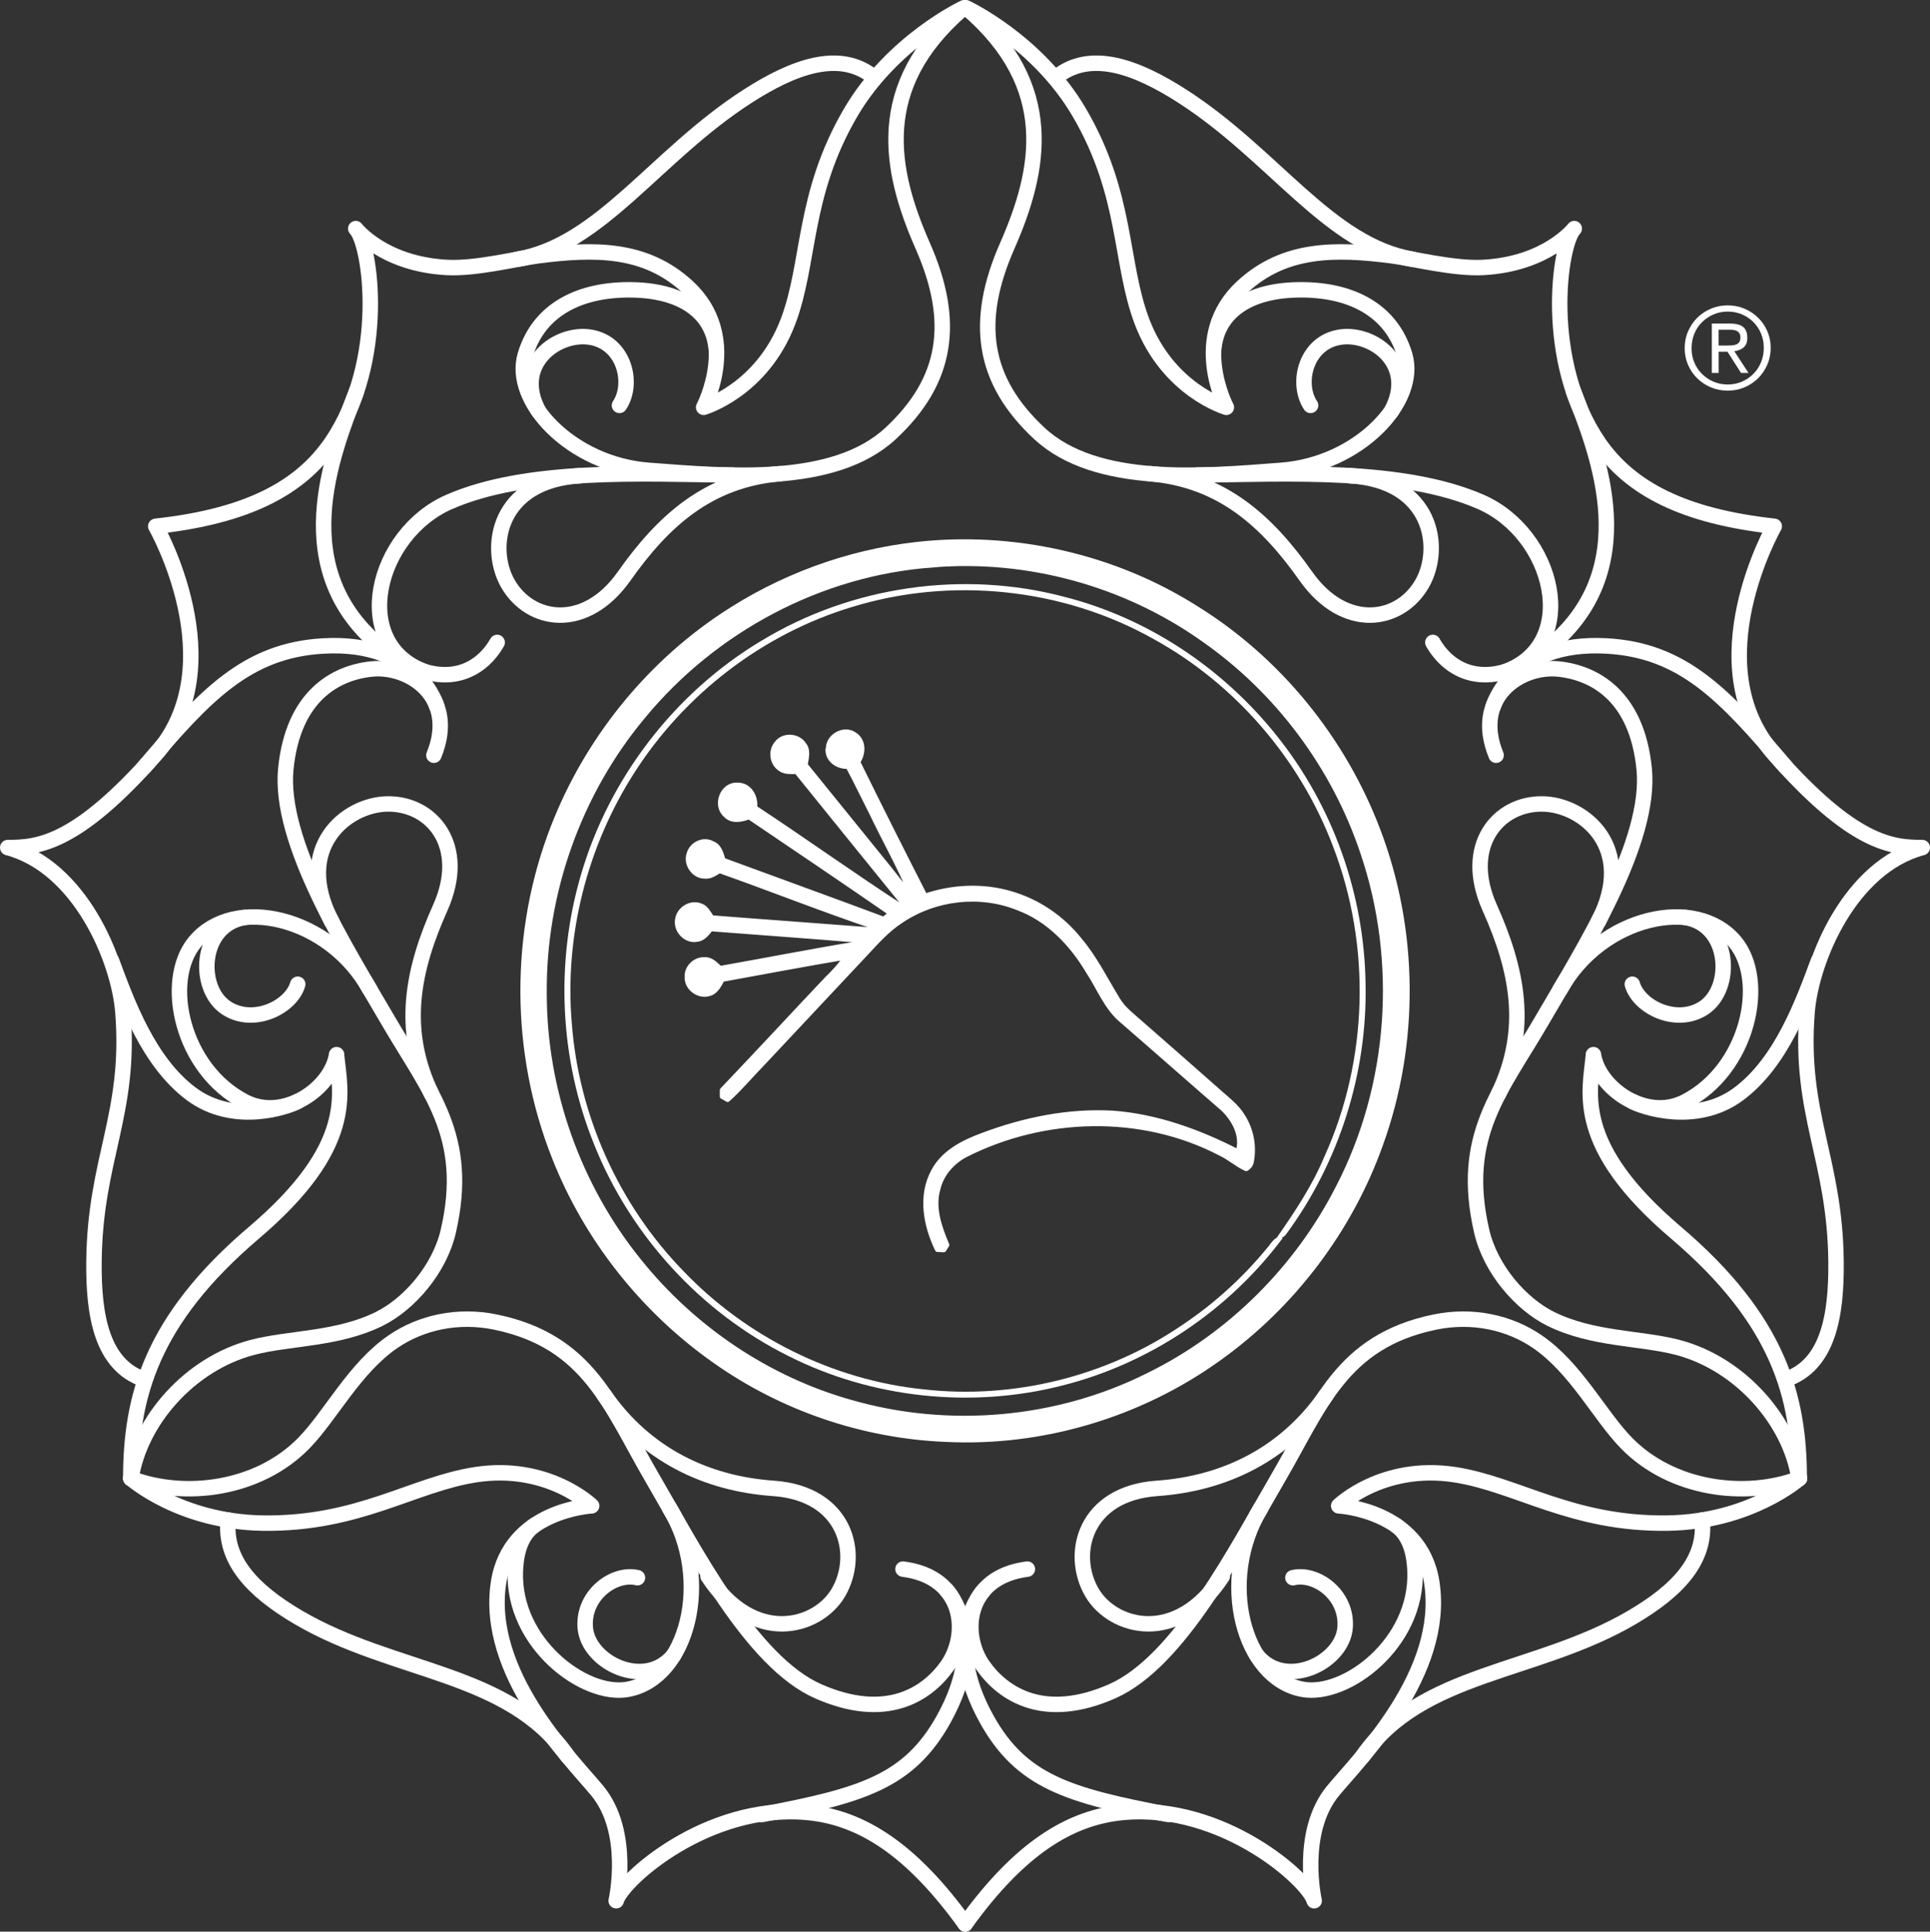 <?xml version="1.0" encoding="UTF-8"?><svg id="Layer_1" xmlns="http://www.w3.org/2000/svg" viewBox="0 0 374.61 374.99"><rect x="0" y="0" width="374.61" height="374.99" fill="#333333" stroke="none"/><defs><style>.cls-1,.cls-2,.cls-3{fill:#fff;}.cls-1,.cls-2,.cls-4{stroke:#fff;}.cls-1,.cls-4{stroke-linecap:round;stroke-linejoin:round;}.cls-2{stroke-miterlimit:10;stroke-width:2px;}.cls-3{stroke-width:0px;}.cls-4{fill:none;stroke-width:3px;}</style></defs><path class="cls-4" d="M139.07,68.39c-.35-7.2-5.98-11.89-16.19-12.12-10.21-.22-18.27,3.74-20.93,12.64-2.65,8.9,8.84,21.27,23.98,22.4,15.15,1.14,35.87,3.1,46.92-7.15,11.05-10.26,12.74-21.7,6.26-36.42-6.47-14.72-9.74-30.95,7.7-46.02"/><path class="cls-4" d="M169.71,15.07c-6.66-5.54-15.77-2.07-24.6,3.61-17.87,11.49-28.48,28.89-44.77,31.67"/><path class="cls-4" d="M27.98,267.79c-8.2-2.8-9.85-12.37-9.74-22.87.19-19.96,7.18-28.56,5.62-48.41-.81-10.23-8.38-28.21-22.36-31.97,5.92,0,13.41-.69,28.73-18.12,15.31-17.42,0-44.25,0-44.25,17.57-1.93,27.95-7.29,34.05-16.17,10.92-15.92,7.7-38.69,4.77-41.62,0,0,5.27,6.86,17.64,7.54,5.74.32,13.8-1.76,17.86-2.28,10.92-1.39,20.72-1.49,28.88,6.02,10.5,9.65,3.15,23.41,3.15,23.41,0,0,11.29-3.29,16.36-16.62,4.36-11.47,2.8-24.56,12.16-40.58,8.15-13.93,22.04-20.37,22.04-20.37"/><path class="cls-4" d="M120.24,78.7c2.82-4.21,1-12.16-5.67-13.24-6.39-1.03-14.98,5.19-10.01,14.39"/><path class="cls-4" d="M71.77,192.05c-7.97-14.27-26.41-18.26-33.94-9.19-6.29,7.59-2.54,24.75,9.7,31.03,7.63,3.92,16.82-2.69,17.8-9.15"/><path class="cls-4" d="M57.79,191.07c-1.28,4.46-8.61,8.06-13.87,4.59-5.79-3.82-5.16-16.15,3.57-17.55"/><path class="cls-4" d="M69.16,76.07c-4.64,12-13.9,34.72,5.31,49.92,10.58,8.36,18.44,5.02,22.03-1.27"/><path class="cls-4" d="M142.14,92.23c-17.89-.26-39.9-1.34-54.91,5.19-14.33,6.24-19.45,27.59-4.79,32.96"/><path class="cls-4" d="M84.22,146.61c4.62-11.27-4.71-17.51-12.14-16.73-6.89.72-15.17,5.15-16.6,19.35-1.43,14.2,11.75,34.97,19.82,48.83,8.07,13.87,16.01,22.4,11.71,40.98-1.7,7.34-7.57,14.12-13.43,17.01-8.18,4.03-17.45,3.62-24.71,5.55-12.01,3.2-21.69,14.15-23.45,25.43"/><path class="cls-4" d="M27.96,148.94c11.86-13.98,19.95-22.72,34.85-23.54,18.46-1.01,21.99,11.77,21.99,11.77"/><path class="cls-4" d="M21.66,186.54c2.98,7.99,7.11,19.58,15.45,25.81s18.85,2.5,20.67,1.47"/><path class="cls-4" d="M65.33,204.94c.74,7.26,3.79,17.51-16.04,34.37-20.01,17.02-23.88,31.92-23.91,47.64"/><path class="cls-4" d="M83.75,212.36c-6.07-12.63-3.63-24.22,1.71-36.15s-1.56-20.28-10.28-20.14c-7.94.12-18.25,8.45-10.83,22.78"/><path class="cls-4" d="M151.37,91.96c-13.96,1.21-22.69,9.22-30.23,19.9-7.55,10.68-18.24,8.99-22.57,1.42-3.94-6.9-2.03-20,14.08-20.93"/><path class="cls-2" d="M177.98,106.21c18.61-2.09,37.96,2.24,53.8,12.25,16.04,9.91,28.53,25.32,35.19,42.91,7.34,19.24,7.53,41.16.53,60.55-5.88,16.57-17.01,31.25-31.35,41.45-15.11,10.84-33.92,16.47-52.49,15.55-15.94-.63-31.64-5.98-44.66-15.21-13.8-9.72-24.74-23.52-30.91-39.22-8.02-20.22-8.12-43.45-.24-63.71,6.37-16.47,17.88-30.96,32.56-40.77,11.18-7.48,24.15-12.3,37.57-13.8M180.94,109.17c-21.82,1.56-42.57,12.64-56.47,29.5-12.59,15.02-19.54,34.65-19.34,54.24,0,18.86,6.66,37.57,18.47,52.19,10.55,13.17,25.17,23.08,41.45,27.65,19.1,5.49,40.29,3.64,58.08-5.3,15.94-7.82,29.11-20.99,37.13-36.79,10.3-19.93,11.96-44.03,4.76-65.27-5.59-16.77-16.67-31.64-31.2-41.75-15.21-10.79-34.26-16.04-52.88-14.48h0Z"/><path class="cls-3" d="M147.78,124.4c17.4-10.59,39.07-13.75,58.76-8.55,16.28,4.13,30.86,13.9,41.31,27.02,10.84,13.56,16.96,30.71,17.2,48.06.39,17.3-5.1,34.65-15.36,48.6-.44.68-1.07.92-1.9.78,3.5-5.01,6.9-10.11,9.28-15.79,8.5-18.76,9.09-40.87,1.7-60.12-6.41-17.01-19-31.64-34.94-40.39-17.59-9.87-39.22-12.1-58.46-6.17-17.3,5.2-32.46,16.91-42.18,32.07-9.23,14.34-13.66,31.78-12.2,48.79,1.36,17.88,9.14,35.19,21.63,48.02,12.2,12.78,29.01,21.19,46.61,22.99,17.4,1.99,35.48-2.48,49.96-12.3,6.32-4.18,12-9.33,16.82-15.21.83-.92,1.46-2.48,2.96-1.85-10.45,14-25.81,24.35-42.77,28.62-17.64,4.52-36.93,2.48-53.17-5.73-17.01-8.46-30.67-23.42-37.71-41.07-6.71-16.52-7.58-35.33-2.53-52.44,5.49-18.71,18.18-35.28,34.99-45.34h0Z"/><path class="cls-1" d="M160.79,145.45c-.1-2.48,3.01-4.28,5.05-2.82,1.85,1.17,1.75,3.64.63,5.3,4.28,8.7,8.65,17.4,13.07,26.05,5.35-1.8,11.18-2.09,16.62-.49,5.25,1.51,9.96,4.71,13.36,8.99,2.96,3.5,5.01,7.68,7.39,11.57,1.12,1.9,2.96,3.21,4.57,4.67,5.1,4.47,10.21,8.94,15.26,13.41,1.6,1.41,3.35,2.77,4.47,4.62,1.65,2.62,2.24,5.78,1.65,8.8-.1.58-.49,1.02-.97,1.31-1.75-.78-3.21-2.14-4.96-2.96-15.31-8.02-34.36-7.48-49.67.34-2.48,1.36-4.52,3.64-5.2,6.46-1.12,3.69.24,7.53,1.7,10.98-.15.24-.44.68-.58.92-.29,0-.92-.05-1.21-.05-2.28-4.67-3.35-10.45-.73-15.21,1.94-3.64,5.83-5.59,9.57-6.95,8.02-3.01,16.57-4.76,25.17-4.28,8.55.63,16.77,3.64,24.35,7.53.97-3.11-.68-6.22-2.87-8.36-6.51-5.64-12.98-11.37-19.49-17.01-3.16-2.53-4.57-6.46-6.76-9.77-3.16-5.3-7.68-10.06-13.56-12.25-7.39-3.01-16.18-1.99-22.79,2.48-2.72,1.75-4.86,4.23-7.05,6.56-6.56,7-13.17,14.04-19.78,21.09-2.28,2.33-4.37,4.86-6.8,7.05-.24-.15-.73-.44-1.02-.58v-1.21c6.8-7.14,13.51-14.39,20.31-21.58,1.36-1.31,2.62-2.67,3.69-4.28-8.02,1.36-16.04,2.87-24.06,4.33-.58,1.12-1.21,2.43-2.53,2.77-2.04.63-4.37-1.12-4.23-3.26-.1-1.8,1.56-3.4,3.35-3.3,1.26-.1,2.14.92,3.01,1.7,8.84-1.56,17.64-3.3,26.53-4.76.05-.19.15-.58.15-.78-9.48-.78-19-1.46-28.48-2.19-.73.87-1.46,1.94-2.67,2.04-2.14.44-4.18-1.75-3.74-3.89.29-1.94,2.53-3.35,4.42-2.58,1.07.34,1.56,1.46,2.19,2.33,10.5.83,20.99,1.56,31.49,2.38l.05-.68c-10.11-3.4-19.97-7.34-30.03-10.89-.87.49-1.75,1.21-2.87,1.07-2.09.05-3.74-2.38-3.01-4.33.49-1.85,2.77-2.92,4.42-1.99,1.41.49,1.75,1.99,2.14,3.26,10.4,3.84,20.8,7.58,31.2,11.47.49-.39.92-.78,1.41-1.17-9.14-6.32-18.37-12.54-27.56-18.76-1.46.53-3.3.97-4.52-.34-2.14-1.85-.68-5.88,2.19-5.78,2.33-.1,3.69,2.24,3.4,4.37,9.72,6.41,19.2,13.22,28.96,19.54-.05-.58-.15-1.17-.58-1.6-6.76-8.31-13.46-16.62-20.22-24.98-1.12,0-2.38.15-3.3-.63-1.51-1.12-1.75-3.45-.49-4.86,1.26-1.65,4.03-1.46,5.15.24.97,1.12.49,2.67.29,3.99,5.54,6.8,11.03,13.66,16.57,20.46,1.21,1.51,2.28,3.16,3.89,4.28-2.19-5.2-5.01-10.16-7.44-15.26-1.56-3.06-3.06-6.22-4.67-9.23-1.94.15-3.99-1.21-3.89-3.3h.06Z"/><path class="cls-4" d="M235.54,68.39c.35-7.2,5.98-11.89,16.19-12.12s18.27,3.74,20.93,12.64c2.65,8.9-8.84,21.27-23.98,22.4-15.15,1.14-35.87,3.1-46.92-7.15-11.05-10.26-12.74-21.7-6.26-36.42,6.47-14.72,9.74-30.95-7.7-46.02"/><path class="cls-4" d="M204.9,15.07c6.66-5.54,15.77-2.07,24.6,3.61,17.87,11.49,28.48,28.89,44.77,31.67"/><path class="cls-4" d="M346.63,267.79c8.2-2.8,9.85-12.37,9.74-22.87-.19-19.96-7.18-28.56-5.62-48.41.81-10.23,8.38-28.21,22.36-31.97-5.92,0-13.41-.69-28.73-18.12-15.31-17.42,0-44.25,0-44.25-17.57-1.93-27.95-7.29-34.05-16.17-10.92-15.92-7.7-38.69-4.77-41.62,0,0-5.27,6.86-17.64,7.54-5.74.32-13.8-1.76-17.86-2.28-10.92-1.39-20.72-1.49-28.88,6.02-10.5,9.65-3.15,23.41-3.15,23.41,0,0-11.29-3.29-16.36-16.62-4.36-11.47-2.8-24.56-12.16-40.58-8.15-13.93-22.04-20.37-22.04-20.37"/><path class="cls-4" d="M254.38,78.7c-2.82-4.21-1-12.16,5.67-13.24,6.39-1.03,14.98,5.19,10.01,14.39"/><path class="cls-4" d="M302.84,192.05c7.97-14.27,26.41-18.26,33.94-9.19,6.29,7.59,2.54,24.75-9.7,31.03-7.63,3.92-16.82-2.69-17.8-9.15"/><path class="cls-4" d="M316.83,191.07c1.28,4.46,8.61,8.06,13.87,4.59,5.79-3.82,5.16-16.15-3.57-17.55"/><path class="cls-4" d="M305.45,76.07c4.64,12,13.9,34.72-5.31,49.92-10.58,8.36-18.44,5.02-22.03-1.27"/><path class="cls-4" d="M232.47,92.23c17.89-.26,39.9-1.34,54.91,5.19,14.33,6.24,19.45,27.59,4.79,32.96"/><path class="cls-4" d="M290.39,146.61c-4.62-11.27,4.71-17.51,12.14-16.73,6.89.72,15.17,5.15,16.6,19.35s-11.75,34.97-19.82,48.83c-8.07,13.87-16.01,22.4-11.71,40.98,1.7,7.34,7.57,14.12,13.43,17.01,8.18,4.03,17.45,3.62,24.71,5.55,12.01,3.2,21.69,14.15,23.45,25.43"/><path class="cls-4" d="M346.66,148.94c-11.86-13.98-19.95-22.72-34.85-23.54-18.46-1.01-21.99,11.77-21.99,11.77"/><path class="cls-4" d="M352.95,186.54c-2.98,7.99-7.11,19.58-15.45,25.81-8.34,6.23-18.85,2.5-20.67,1.47"/><path class="cls-4" d="M309.28,204.94c-.74,7.26-3.79,17.51,16.04,34.37,20.01,17.02,23.88,31.92,23.91,47.64"/><path class="cls-4" d="M290.86,212.36c6.07-12.63,3.63-24.22-1.71-36.15-5.34-11.94,1.56-20.28,10.28-20.14,7.94.12,18.25,8.45,10.83,22.78"/><path class="cls-4" d="M223.24,91.96c13.96,1.21,22.69,9.22,30.23,19.9,7.55,10.68,18.24,8.99,22.57,1.42,3.94-6.9,2.03-20-14.08-20.93"/><path class="cls-4" d="M187.34,373.49c-10.33-14.34-20.11-20.74-30.85-21.66-19.23-1.66-35.78,13.15-36.89,17.16,0,0,3.04-13.3-3.72-21.41-5.3-6.36-21.82-22.85-19.11-40.37,2.18-14.09,18.07-14.88,18.07-14.88,0,0-8.43-8.21-22.52-6.05-12.14,1.86-22.75,9.67-41.3,9.4-16.14-.23-25.63-8.69-25.63-8.69"/><path class="cls-4" d="M44.29,295.09c-.78,7.71,4.57,13.58,13.63,18.9,18.58,10.9,40.9,10.51,52.27,26.95"/><path class="cls-4" d="M129.95,292.75c8.5,13.96,3.45,33.13-8.15,35.21-8.35,1.5-22.32-8.96-21.77-22.96.09-2.26.51-6.65,3.75-8.93"/><path class="cls-4" d="M123.73,306.28c-4.51-1.08-10.57,3.31-10.14,9.6.47,6.92,11.67,12.31,17.19,5.41"/><path class="cls-4" d="M175.27,304.61c12.08,1.54,12.91,12.72,8.57,18.81-4.02,5.64-11.96,10.66-25.01,4.92-13.06-5.74-24.18-27.64-32.27-41.5-8.09-13.86-12.21-26.42-30.35-30.18-7.38-1.53-14.49.09-19.89,3.77-7.54,5.14-12.12,14.39-17.38,19.76-8.7,8.87-22.87,10.85-33.55,6.82"/><path class="cls-4" d="M147.91,352.25c19.44-3.7,28.52-6.37,35.28-18.55,8.96-16.17.59-24.93.59-24.93"/><path class="cls-4" d="M117.31,270.87c7.99,11.51,19.77,17.16,32.82,18.07,13.99.98,17,12.71,12.59,20.24-4.02,6.85-16.47,10.35-25.29-3.17"/><path class="cls-4" d="M187.34,373.49c10.33-14.34,20.11-20.74,30.85-21.66,19.23-1.66,35.78,13.15,36.89,17.16,0,0-3.04-13.3,3.72-21.41,5.3-6.36,21.82-22.85,19.11-40.37-2.18-14.09-18.07-14.88-18.07-14.88,0,0,8.43-8.21,22.52-6.05,12.13,1.86,22.75,9.67,41.3,9.4,16.14-.23,25.63-8.69,25.63-8.69"/><path class="cls-4" d="M330.39,295.09c.78,7.71-4.57,13.58-13.63,18.9-18.58,10.9-40.9,10.51-52.27,26.95"/><path class="cls-4" d="M244.73,292.75c-8.5,13.96-3.45,33.13,8.15,35.21,8.35,1.5,22.32-8.96,21.77-22.96-.09-2.26-.51-6.65-3.75-8.93"/><path class="cls-4" d="M250.95,306.28c4.51-1.08,10.57,3.31,10.14,9.6-.47,6.92-11.67,12.31-17.19,5.41"/><path class="cls-4" d="M199.41,304.61c-12.08,1.54-12.91,12.72-8.57,18.81,4.02,5.64,11.96,10.66,25.01,4.92,13.06-5.74,24.18-27.64,32.27-41.5,8.09-13.86,12.21-26.42,30.35-30.18,7.38-1.53,14.49.09,19.89,3.77,7.54,5.14,12.12,14.39,17.38,19.76,8.7,8.87,22.87,10.85,33.55,6.82"/><path class="cls-4" d="M226.77,352.25c-19.44-3.7-28.52-6.37-35.28-18.55-8.96-16.17-.59-24.93-.59-24.93"/><path class="cls-4" d="M257.37,270.87c-7.99,11.51-19.77,17.16-32.82,18.07-13.99.98-17,12.71-12.59,20.24,4.02,6.85,16.47,10.35,25.29-3.17"/><path class="cls-3" d="M326.99,67.61c0-1.19.22-2.29.67-3.31.45-1.02,1.05-1.9,1.8-2.64.76-.74,1.64-1.32,2.65-1.75,1.01-.42,2.08-.63,3.23-.63s2.2.21,3.22.63c1.02.42,1.9,1,2.66,1.74s1.36,1.6,1.8,2.6c.44,1,.67,2.09.67,3.26s-.22,2.29-.67,3.31-1.05,1.9-1.8,2.64c-.76.74-1.64,1.33-2.66,1.75s-2.09.63-3.22.63-2.22-.21-3.23-.63-1.89-1-2.65-1.74c-.76-.74-1.36-1.6-1.8-2.6s-.67-2.09-.67-3.26ZM328.33,67.61c0,1,.18,1.92.54,2.77.36.85.86,1.6,1.5,2.23.64.63,1.38,1.13,2.23,1.49s1.76.54,2.74.54,1.89-.18,2.74-.54c.85-.36,1.59-.86,2.23-1.5s1.14-1.39,1.5-2.26.54-1.81.54-2.82-.18-1.92-.54-2.78c-.36-.86-.87-1.61-1.5-2.24s-1.38-1.12-2.23-1.48-1.76-.53-2.74-.53-1.89.18-2.74.55-1.59.86-2.23,1.49-1.14,1.38-1.5,2.25c-.36.87-.54,1.81-.54,2.84h0ZM332.25,62.81h3.52c1.16,0,2.01.22,2.56.66s.82,1.14.82,2.1c0,.86-.25,1.49-.73,1.89-.49.4-1.09.64-1.8.71l2.76,4.23h-1.45l-2.63-4.12h-1.71v4.12h-1.33v-9.59h-.01ZM333.58,67.08h1.65c.33,0,.65-.01.96-.03s.59-.08.83-.19c.25-.1.44-.26.58-.47.14-.21.21-.5.21-.89,0-.33-.06-.59-.19-.79-.13-.2-.29-.35-.5-.46-.21-.1-.44-.17-.7-.2s-.52-.04-.77-.04h-2.07v3.07h0Z"/></svg>
